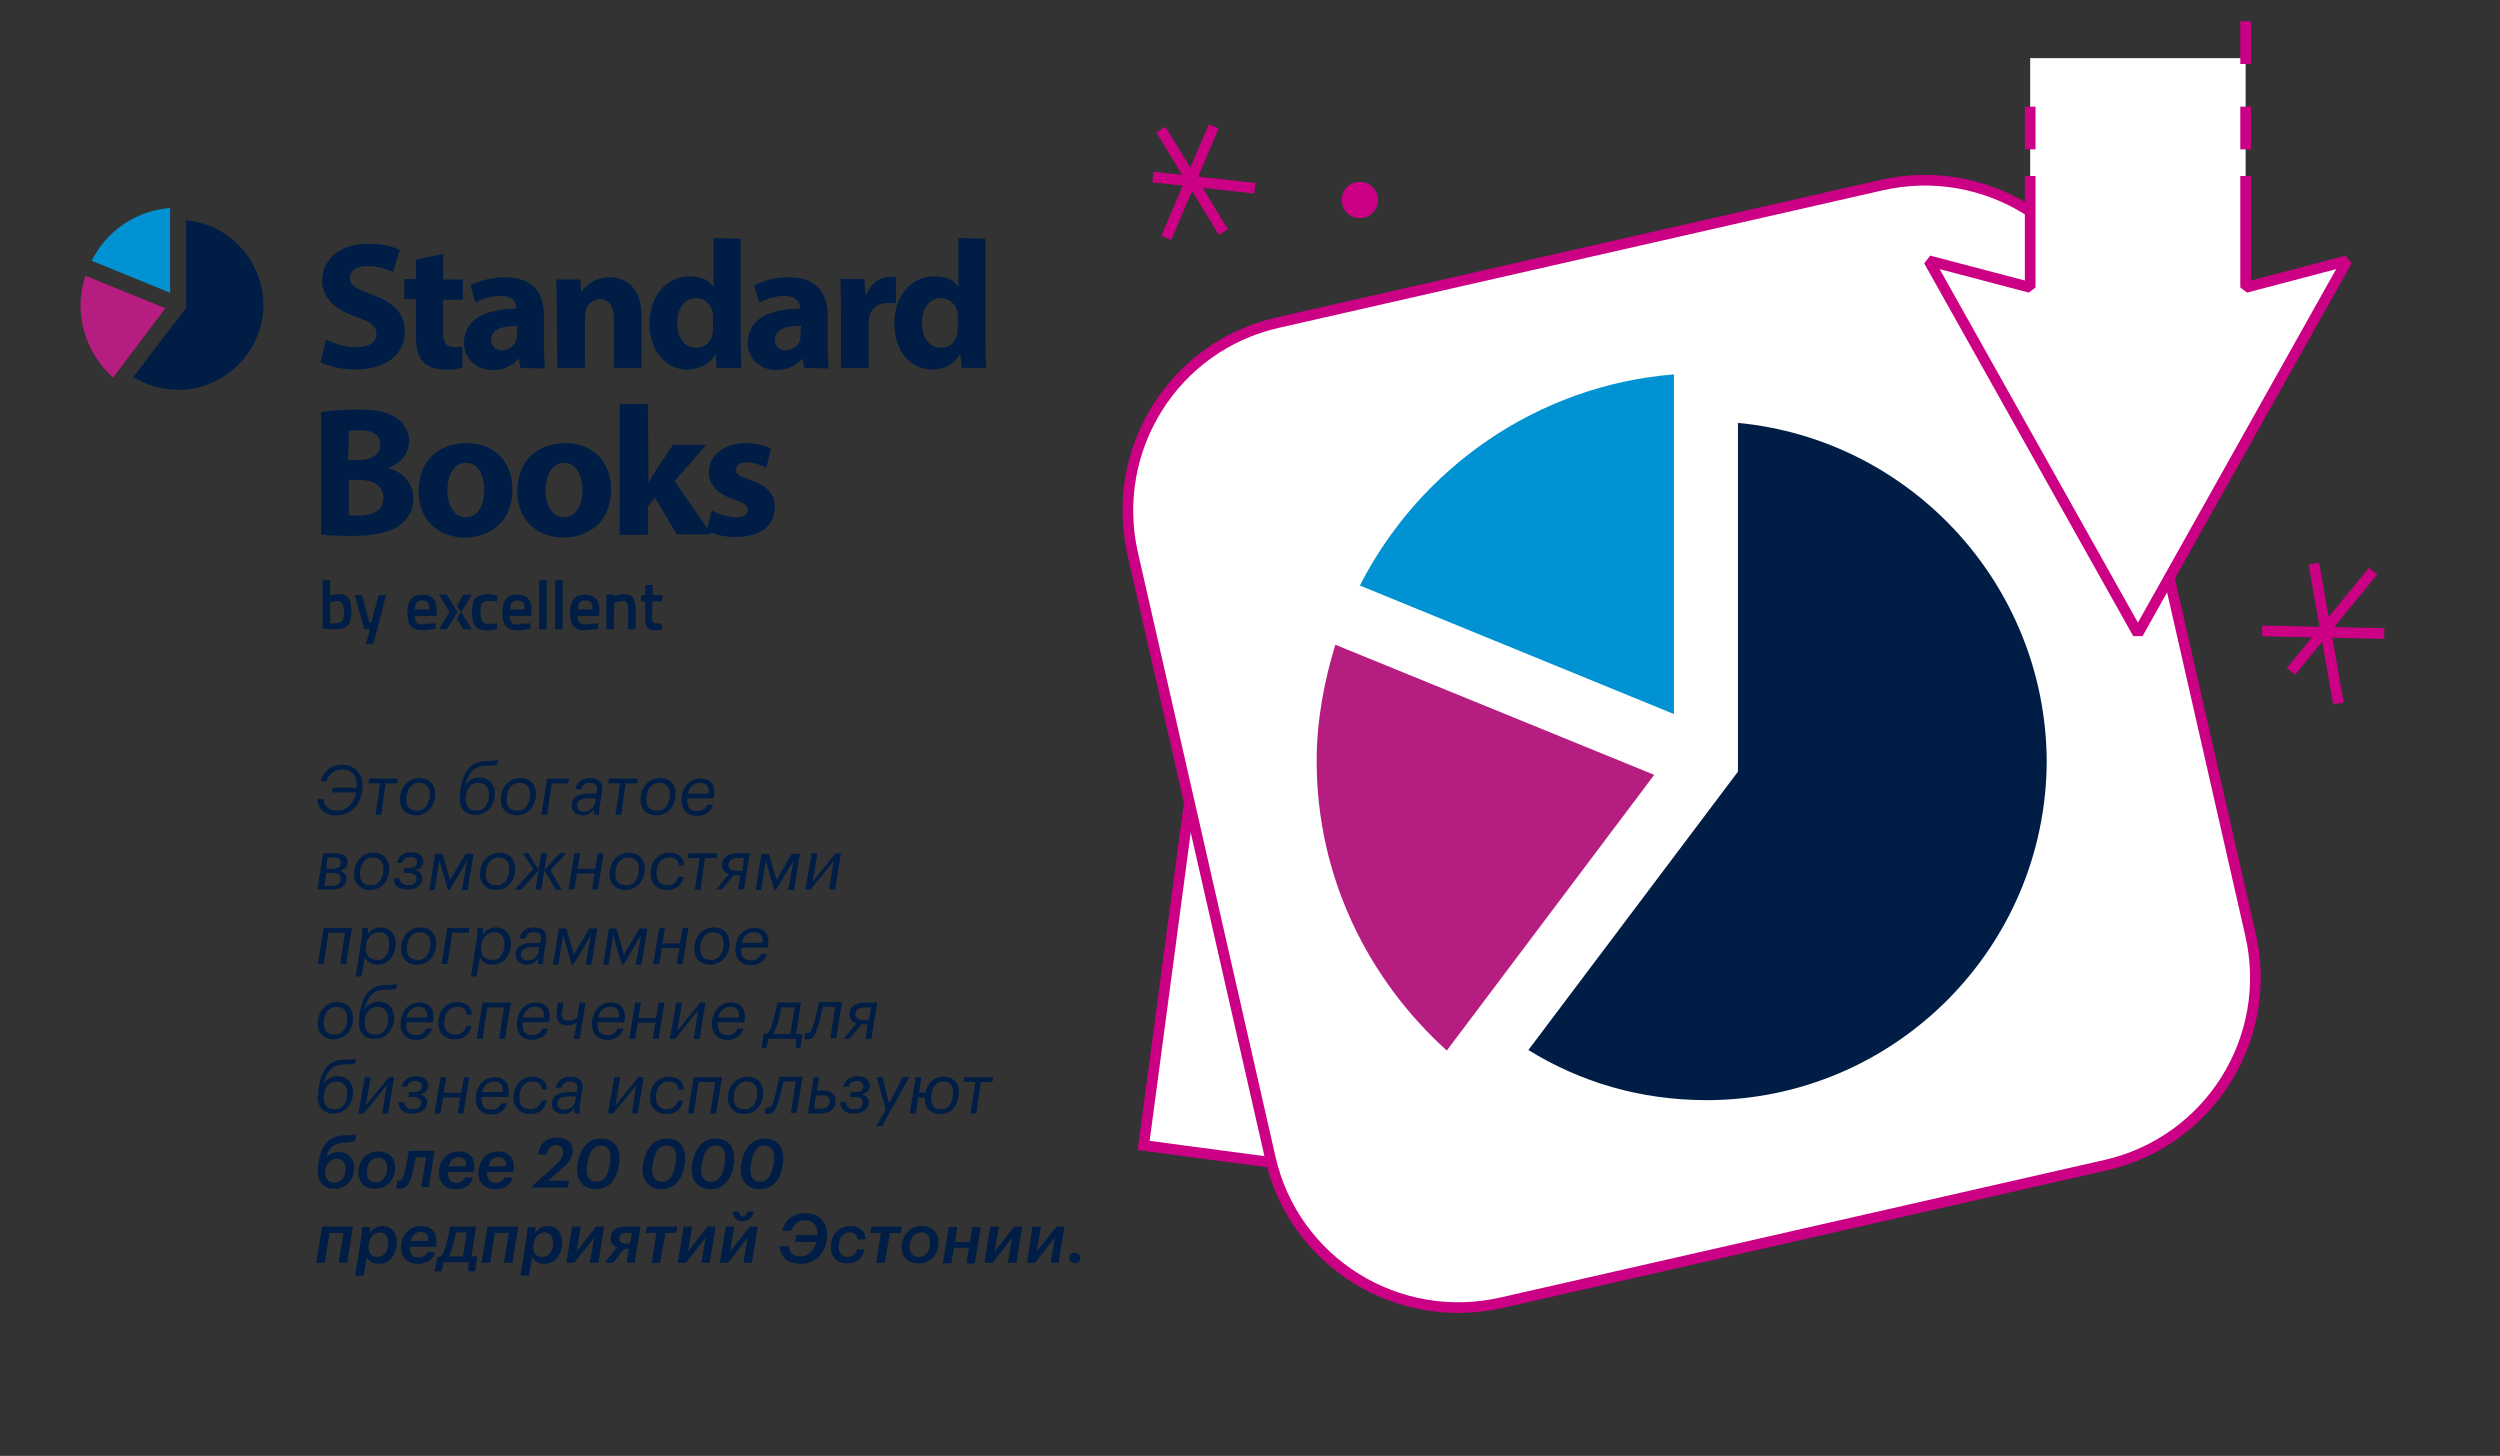 <?xml version="1.0" encoding="utf-8"?>
<!-- Generator: Adobe Illustrator 22.1.0, SVG Export Plug-In . SVG Version: 6.00 Build 0)  -->
<svg version="1.1" id="Layer_1" xmlns="http://www.w3.org/2000/svg" xmlns:xlink="http://www.w3.org/1999/xlink" x="0px" y="0px"
	 viewBox="0 0 468.8 273" style="enable-background:new 0 0 468.8 273;" xml:space="preserve">
<rect x="0" y="0" width="468.8" height="273" fill="#333333" stroke="none"/>
<style type="text/css">
	.st0{fill:#001E45;}
	.st1{fill:#B51D80;}
	.st2{fill:#0092D3;}
	.st3{fill:#FFFFFF;stroke:#CC0085;stroke-width:2;}
	.st4{fill:none;stroke:#CC0085;stroke-width:2;}
	.st5{fill:#FFFFFF;}
	.st6{fill:none;stroke:#CC0085;stroke-width:2;stroke-linejoin:bevel;stroke-miterlimit:10;}
	.st7{fill:none;stroke:#CC0085;stroke-width:2;stroke-linejoin:bevel;stroke-miterlimit:10;stroke-dasharray:8;}
	.st8{fill:#CC0085;}
</style>
<g>
	<g>
		<path class="st0" d="M61.1,63.7c1.4,0.7,3.6,1.4,5.8,1.4c2.4,0,3.7-1,3.7-2.5c0-1.4-1.1-2.3-3.9-3.2c-3.8-1.3-6.3-3.5-6.3-6.8
			c0-3.9,3.3-6.9,8.7-6.9c2.6,0,4.5,0.5,5.9,1.2L73.7,51c-0.9-0.4-2.6-1.1-4.8-1.1s-3.3,1-3.3,2.2c0,1.5,1.3,2.1,4.3,3.2
			c4.1,1.5,6,3.6,6,6.9c0,3.9-3,7.1-9.3,7.1c-2.6,0-5.2-0.7-6.5-1.4L61.1,63.7z"/>
		<path class="st0" d="M83.1,47.6v4.8h3.7v3.8h-3.7v6c0,2,0.5,2.9,2.1,2.9c0.6,0,1.2-0.1,1.5-0.1v3.9c-0.7,0.3-1.9,0.4-3.4,0.4
			c-1.7,0-3.1-0.6-3.9-1.4c-1-1-1.4-2.6-1.4-5v-6.8h-2.2v-3.8H78v-3.6L83.1,47.6z"/>
		<path class="st0" d="M97.6,69l-0.3-1.7h-0.1c-1.1,1.3-2.8,2.1-4.8,2.1c-3.4,0-5.4-2.5-5.4-5.1c0-4.3,3.9-6.4,9.8-6.4v-0.2
			c0-0.9-0.5-2.2-3-2.2c-1.7,0-3.5,0.6-4.6,1.3l-1-3.3c1.2-0.6,3.5-1.5,6.5-1.5c5.6,0,7.3,3.3,7.3,7.2V65c0,1.6,0.1,3.1,0.2,4.1
			L97.6,69L97.6,69z M97,61.1c-2.7,0-4.9,0.6-4.9,2.6c0,1.3,0.9,2,2,2c1.3,0,2.4-0.9,2.7-1.9c0.1-0.3,0.1-0.6,0.1-0.9L97,61.1
			L97,61.1z"/>
		<path class="st0" d="M104.4,57.7c0-2.1-0.1-3.9-0.1-5.3h4.5l0.2,2.3h0.1c0.7-1.1,2.4-2.7,5.2-2.7c3.4,0,6,2.3,6,7.2V69h-5.2v-9.3
			c0-2.2-0.8-3.6-2.6-3.6c-1.4,0-2.3,1-2.6,1.9c-0.1,0.3-0.2,0.8-0.2,1.3V69h-5.2L104.4,57.7L104.4,57.7z"/>
		<path class="st0" d="M138.9,44.8V64c0,1.9,0.1,3.9,0.1,5h-4.6l-0.2-2.5h-0.1c-1.1,1.9-3.1,2.8-5.2,2.8c-4,0-7.1-3.4-7.1-8.6
			c0-5.6,3.5-8.9,7.5-8.9c2,0,3.7,0.7,4.4,1.9h0.1v-9.1L138.9,44.8L138.9,44.8z M133.7,59.4c0-0.3,0-0.6-0.1-0.9
			c-0.3-1.4-1.4-2.6-3-2.6c-2.4,0-3.6,2.1-3.6,4.7c0,2.8,1.4,4.6,3.6,4.6c1.5,0,2.7-1,3-2.5c0.1-0.4,0.1-0.8,0.1-1.2V59.4z"/>
		<path class="st0" d="M150.8,69l-0.3-1.7h-0.1c-1.1,1.3-2.8,2.1-4.8,2.1c-3.4,0-5.4-2.5-5.4-5.1c0-4.3,3.9-6.4,9.8-6.4v-0.2
			c0-0.9-0.5-2.2-3-2.2c-1.7,0-3.5,0.6-4.6,1.3l-1-3.3c1.2-0.6,3.5-1.5,6.5-1.5c5.6,0,7.3,3.3,7.3,7.2V65c0,1.6,0.1,3.1,0.2,4.1
			L150.8,69L150.8,69z M150.2,61.1c-2.7,0-4.9,0.6-4.9,2.6c0,1.3,0.9,2,2,2c1.3,0,2.4-0.9,2.7-1.9c0.1-0.3,0.1-0.6,0.1-0.9
			L150.2,61.1L150.2,61.1z"/>
		<path class="st0" d="M157.7,57.8c0-2.5-0.1-4.1-0.1-5.5h4.5l0.2,3.1h0.1c0.9-2.4,2.9-3.5,4.5-3.5c0.5,0,0.7,0,1.1,0.1v4.9
			c-0.4-0.1-0.8-0.1-1.4-0.1c-1.9,0-3.2,1-3.6,2.6c-0.1,0.3-0.1,0.8-0.1,1.2V69h-5.2V57.8L157.7,57.8z"/>
		<path class="st0" d="M184.8,44.8V64c0,1.9,0.1,3.9,0.1,5h-4.6l-0.2-2.5H180c-1.1,1.9-3.1,2.8-5.2,2.8c-4,0-7.1-3.4-7.1-8.6
			c0-5.6,3.5-8.9,7.5-8.9c2.1,0,3.7,0.7,4.4,1.9h0.1v-9.1L184.8,44.8L184.8,44.8z M179.6,59.4c0-0.3,0-0.6-0.1-0.9
			c-0.3-1.4-1.4-2.6-3-2.6c-2.4,0-3.6,2.1-3.6,4.7c0,2.8,1.4,4.6,3.6,4.6c1.5,0,2.7-1,3-2.5c0.1-0.4,0.1-0.8,0.1-1.2V59.4
			L179.6,59.4z"/>
		<path class="st0" d="M65.4,90h1.8c2.6,0,4.7,0.9,4.7,3.3c0,2.5-2.1,3.4-4.5,3.4c-0.9,0-1.5,0-2-0.1V90z M65.4,80.8
			c0.4-0.1,1.1-0.1,2.2-0.1c2.4,0,3.7,0.9,3.7,2.7c0,1.7-1.5,2.9-4.3,2.9h-1.7L65.4,80.8L65.4,80.8z M60.2,100.2
			c1.2,0.2,3.1,0.3,5.7,0.3c4.6,0,7.5-0.8,9.2-2.1c1.5-1.2,2.4-2.8,2.4-4.9c0-3-2-5-4.6-5.7v-0.1c2.6-1,3.8-2.9,3.8-5
			s-1.2-3.7-2.8-4.6c-1.7-1-3.7-1.3-6.9-1.3c-2.6,0-5.4,0.2-6.8,0.5V100.2L60.2,100.2z"/>
		<path class="st0" d="M87.4,86.8c2.4,0,3.4,2.6,3.4,5.1c0,3-1.3,5.1-3.4,5.1c-2.2,0-3.5-2.2-3.5-5.1C83.9,89.4,84.9,86.8,87.4,86.8
			 M87.5,83.1c-5.4,0-9,3.5-9,9s3.8,8.7,8.7,8.7c4.5,0,8.9-2.8,8.9-9C96.1,86.6,92.7,83.1,87.5,83.1"/>
		<path class="st0" d="M105.8,86.8c2.4,0,3.4,2.6,3.4,5.1c0,3-1.3,5.1-3.4,5.1c-2.2,0-3.5-2.2-3.5-5.1
			C102.4,89.4,103.3,86.8,105.8,86.8 M106,83.1c-5.4,0-9,3.5-9,9s3.8,8.7,8.7,8.7c4.5,0,8.9-2.8,8.9-9
			C114.6,86.6,111.2,83.1,106,83.1"/>
		<path class="st0" d="M121.5,75.8h-5.3v24.5h5.3V95l1.3-1.7l4.1,6.9h6.5l-6.9-10l6-6.8h-6.3l-3.4,5.1c-0.4,0.7-0.8,1.3-1.2,2l0,0
			L121.5,75.8L121.5,75.8z"/>
		<path class="st0" d="M132.5,99.5c1.3,0.7,3.3,1.2,5.5,1.2c4.8,0,7.3-2.3,7.3-5.5c0-2.5-1.4-4.1-4.6-5.2c-2.1-0.7-2.7-1.1-2.7-1.9
			c0-0.9,0.7-1.4,2-1.4c1.5,0,2.9,0.6,3.7,1l0.9-3.6c-1-0.5-2.8-1-4.8-1c-4.2,0-6.9,2.4-6.9,5.5c0,2,1.3,3.9,4.8,5.1
			c2,0.7,2.5,1.1,2.5,1.9c0,0.9-0.7,1.4-2.2,1.4c-1.6,0-3.6-0.7-4.5-1.3L132.5,99.5z"/>
		<path class="st1" d="M16,51.7c-0.5,1.7-0.9,3.6-0.9,5.5c0,5.4,2.4,10.3,6.1,13.6l9.8-13L16,51.7z"/>
		<path class="st0" d="M34.9,41.3v16.4l-9.9,13c2.4,1.5,5.3,2.4,8.4,2.4c8.8,0,16-7.2,16-16C49.3,48.9,43,42,34.9,41.3"/>
		<path class="st2" d="M31.9,39c-6.5,0.5-12,4.4-14.7,9.9l14.7,6C31.9,54.9,31.9,39,31.9,39z"/>
	</g>
	<g>
		<path class="st0" d="M63.4,111.4c0.9,0,1.5,0.2,1.9,0.7s0.6,1.4,0.6,2.6s-0.2,2.1-0.7,2.6s-1.3,0.7-2.4,0.7c-0.4,0-1,0-1.9-0.1
			h-0.4v-9.1h1.4v2.9C62.4,111.5,62.9,111.4,63.4,111.4z M62.8,116.9c0.7,0,1.1-0.2,1.4-0.5c0.2-0.3,0.3-0.9,0.3-1.6
			s-0.1-1.3-0.3-1.6c-0.2-0.3-0.5-0.5-0.9-0.5s-0.8,0.1-1.2,0.2l-0.2,0.1v3.9C62.3,116.9,62.6,116.9,62.8,116.9z"/>
		<path class="st0" d="M66.5,111.6h1.4l1.4,5.2h0.3l1.4-5.2h1.4l-2.4,9.2h-1.4l0.8-2.8h-1.1L66.5,111.6z"/>
	</g>
	<g>
		<g>
			<g>
				<g>
					<g>
						<path class="st0" d="M81.3,116.9h0.4v1c-1,0.2-1.9,0.3-2.6,0.3c-1,0-1.6-0.3-2.1-0.8c-0.4-0.5-0.6-1.4-0.6-2.5
							c0-2.3,0.9-3.4,2.8-3.4c1.8,0,2.7,1,2.7,3l-0.1,1h-4c0,0.5,0.1,0.9,0.3,1.2c0.2,0.3,0.6,0.4,1.3,0.4
							C80,116.9,80.7,116.9,81.3,116.9z M80.5,114.3c0-0.6-0.1-1.1-0.3-1.3c-0.2-0.3-0.5-0.4-1-0.4s-0.8,0.1-1.1,0.4
							c-0.2,0.3-0.3,0.7-0.3,1.3H80.5L80.5,114.3z"/>
						<path class="st0" d="M91.4,111.4c0.5,0,1,0.1,1.6,0.2l0.3,0.1l-0.1,1.1c-0.7-0.1-1.2-0.1-1.5-0.1c-0.7,0-1.1,0.1-1.3,0.4
							c-0.2,0.3-0.3,0.8-0.3,1.7c0,0.8,0.1,1.4,0.3,1.7c0.2,0.3,0.7,0.5,1.3,0.5l1.5-0.1v1.1c-0.9,0.2-1.5,0.2-2,0.2
							c-1,0-1.7-0.3-2.1-0.8s-0.6-1.4-0.6-2.6s0.2-2.1,0.6-2.6C89.8,111.7,90.5,111.4,91.4,111.4z"/>
						<path class="st0" d="M99.1,116.9h0.4v1c-1,0.2-1.9,0.3-2.6,0.3c-1,0-1.6-0.3-2.1-0.8c-0.4-0.5-0.6-1.4-0.6-2.5
							c0-2.3,0.9-3.4,2.8-3.4c1.8,0,2.7,1,2.7,3l-0.1,1h-4c0,0.5,0.1,0.9,0.3,1.2c0.2,0.3,0.6,0.4,1.3,0.4
							C97.9,116.9,98.5,116.9,99.1,116.9z M98.4,114.3c0-0.6-0.1-1.1-0.3-1.3c-0.2-0.3-0.5-0.4-1-0.4s-0.8,0.1-1.1,0.4
							c-0.2,0.3-0.3,0.7-0.3,1.3H98.4L98.4,114.3z"/>
						<path class="st0" d="M101.1,118v-9.2h1.4v9.2H101.1z"/>
						<path class="st0" d="M104.1,118v-9.2h1.4v9.2H104.1z"/>
						<path class="st0" d="M111.8,116.9h0.4v1c-1,0.2-1.9,0.3-2.6,0.3c-1,0-1.6-0.3-2.1-0.8c-0.4-0.5-0.6-1.4-0.6-2.5
							c0-2.3,0.9-3.4,2.8-3.4c1.8,0,2.7,1,2.7,3l-0.1,1h-4c0,0.5,0.1,0.9,0.3,1.2c0.2,0.3,0.6,0.4,1.3,0.4
							C110.6,116.9,111.2,116.9,111.8,116.9z M111.1,114.3c0-0.6-0.1-1.1-0.3-1.3c-0.2-0.3-0.5-0.4-1-0.4s-0.8,0.1-1.1,0.4
							c-0.2,0.3-0.3,0.7-0.3,1.3H111.1L111.1,114.3z"/>
						<path class="st0" d="M115.1,118h-1.4v-6.5h1.4v0.4c0.6-0.4,1.2-0.5,1.8-0.5c0.9,0,1.5,0.2,1.8,0.7s0.5,1.3,0.5,2.4v3.5h-1.4
							v-3.4c0-0.7-0.1-1.2-0.2-1.5c-0.2-0.3-0.5-0.4-0.9-0.4s-0.9,0.1-1.3,0.3l-0.2,0.1L115.1,118L115.1,118z"/>
						<path class="st0" d="M124.1,112.8h-1.8v2.8c0,0.5,0,0.9,0.1,1c0.1,0.2,0.3,0.3,0.6,0.3h1.1l0.1,1.1c-0.6,0.1-1,0.2-1.3,0.2
							c-0.7,0-1.2-0.2-1.5-0.5s-0.4-1-0.4-1.9v-3h-0.8v-1.2h0.8v-1.9h1.4v1.9h1.8L124.1,112.8L124.1,112.8z"/>
					</g>
				</g>
			</g>
		</g>
		<polyline class="st0" points="83.8,111.5 85.8,114.8 83.8,118 82.3,118 84.3,114.8 82.3,111.5 83.8,111.5 		"/>
		<g>
			<polygon class="st0" points="88.5,111.5 86.9,111.5 85.7,113.6 86.3,114.5 86.4,114.8 86.5,114.8 			"/>
			<polygon class="st0" points="86.4,114.8 86.3,115 85.7,116 86.9,118 88.5,118 86.5,114.8 			"/>
		</g>
	</g>
</g>
<g id="devices">
	<g>
		
			<rect x="221.6" y="109.4" transform="matrix(0.132 -0.991 0.991 0.132 76.792 419.96)" class="st3" width="113.4" height="113.4"/>
		<line class="st4" x1="235.1" y1="139.3" x2="318.7" y2="150.5"/>
		<line class="st4" x1="231.2" y1="165.1" x2="314.8" y2="176.3"/>
		<line class="st4" x1="233.1" y1="151.8" x2="316.7" y2="163"/>
		<line class="st4" x1="236.8" y1="126.1" x2="257.8" y2="128.9"/>
	</g>
	<path class="st3" d="M394.8,218.5l-113.3,25.8c-19.5,4.4-38.9-7.7-43.3-27.2l-25.8-113.3c-4.4-19.5,7.7-38.9,27.2-43.3l113.3-25.8
		c19.5-4.4,38.9,7.7,43.3,27.2L422,175.2C426.5,194.7,414.3,214.1,394.8,218.5z"/>
	<g>
		<polyline class="st5" points="380.7,10.9 380.7,53.9 361.7,48.9 400.9,118.8 440.1,48.9 421.1,53.9 421.1,10.9 		"/>
		<polyline class="st6" points="380.7,33 380.7,53.9 361.7,48.9 400.9,118.8 440.1,48.9 421.1,53.9 421.1,33 		"/>
		<line class="st7" x1="421.1" y1="28" x2="421.1" y2="0"/>
		<line class="st7" x1="380.7" y1="28" x2="380.7" y2="13"/>
	</g>
	<circle class="st8" cx="255" cy="37.5" r="3.4"/>
	<g>
		<line class="st4" x1="433.9" y1="105.7" x2="438.5" y2="131.9"/>
		<line class="st4" x1="447.1" y1="118.8" x2="424.2" y2="118.3"/>
		<line class="st4" x1="429.6" y1="125.9" x2="445" y2="107.1"/>
	</g>
	<g>
		<line class="st4" x1="216.2" y1="33.2" x2="235.3" y2="35.3"/>
		<line class="st4" x1="227.6" y1="23.7" x2="218.7" y2="44.6"/>
		<line class="st4" x1="229.4" y1="43.5" x2="217.7" y2="24.3"/>
	</g>
	<path class="st1" d="M250.4,120.9c-2.1,6.9-3.5,14.2-3.5,21.8c0,21.7,9.6,40.9,24.4,54.3l38.9-51.7L250.4,120.9z"/>
	<path class="st0" d="M325.9,79.3v65.4l-39.3,52.2c9.7,6,21,9.4,33.4,9.4c35.2,0,63.8-28.6,63.8-63.8
		C383.5,109.6,358.3,82.4,325.9,79.3"/>
	<path class="st2" d="M313.9,70.2c-25.8,2.1-47.7,17.7-58.9,39.6l58.9,24.1V70.2z"/>
</g>
<g>
	<path class="st0" d="M59.5,149.8h1.1c0.2,1.5,1.1,2.2,2.7,2.2c1.8,0,3.1-1.4,3.5-3.4h-4.5l0.1-0.9h4.5c0-0.1,0-0.3,0-0.4
		c0-1.9-1-3-2.7-3c-1.5,0-2.5,0.8-3,2.2h-1.1c0.6-2,2.1-3.1,4.1-3.1c2.2,0,3.8,1.6,3.8,3.9c0,3.2-2,5.6-4.8,5.6
		C61.2,153,59.6,151.9,59.5,149.8z"/>
	<path class="st0" d="M71.5,152.8h-1.1l0.9-5.9h-2.2l0.1-0.9h5.4l-0.1,0.9h-2.2L71.5,152.8z"/>
	<path class="st0" d="M75,149.9c0-2.3,1.6-4,3.6-4c1.9,0,3,1.2,3,3c0,2.3-1.5,4-3.6,4C76.2,152.9,75,151.7,75,149.9z M80.6,148.9
		c0-1.3-0.7-2.1-2-2.1c-1.5,0-2.4,1.3-2.4,3.1c0,1.3,0.6,2.1,2,2.1C79.6,152.1,80.6,150.7,80.6,148.9z"/>
	<path class="st0" d="M86.2,149.8c0-0.6,0.1-1,0.1-1.5c0.4-2.7,1.3-5.6,5-5.6c1.1,0,1.8-0.1,2.1-0.2l-0.2,0.9c-0.3,0.1-1,0.2-2,0.2
		c-2.4,0-3.3,1.4-3.9,3.5h0.1c0.5-0.8,1.4-1.3,2.5-1.3c1.8,0,2.9,1.3,2.9,3c0,2.3-1.5,4-3.6,4C87.2,152.9,86.2,151.6,86.2,149.8z
		 M91.7,149c0-1.3-0.7-2.2-2-2.2c-1.5,0-2.4,1.3-2.4,3c0,1.3,0.6,2.2,2,2.2C90.8,152.1,91.7,150.8,91.7,149z"/>
	<path class="st0" d="M93.9,149.9c0-2.3,1.6-4,3.6-4c1.9,0,3,1.2,3,3c0,2.3-1.5,4-3.6,4C95,152.9,93.9,151.7,93.9,149.9z
		 M99.4,148.9c0-1.3-0.7-2.1-2-2.1c-1.5,0-2.4,1.3-2.4,3.1c0,1.3,0.6,2.1,2,2.1C98.5,152.1,99.4,150.7,99.4,148.9z"/>
	<path class="st0" d="M102.6,152.8h-1.1l1.1-6.8h4.1l-0.1,0.9h-3.1L102.6,152.8z"/>
	<path class="st0" d="M107.2,151c0-1.7,1.5-2.2,3.3-2.2h1.3l0.1-0.5c0.2-1-0.2-1.5-1.3-1.5c-0.9,0-1.4,0.4-1.6,1.2h-1.1
		c0.3-1.6,1.6-2.1,2.7-2.1c1.5,0,2.6,0.7,2.3,2.5l-0.4,2.4c-0.1,0.9-0.2,1.5-0.1,2h-1c0-0.4-0.1-0.8,0-1.1c-0.5,0.8-1.2,1.2-2,1.2
		C108,152.9,107.2,152.2,107.2,151z M111.6,150.4l0.1-0.7h-1.2c-1.5,0-2.3,0.4-2.3,1.4c0,0.6,0.4,1.1,1.3,1.1
		C110.6,152.1,111.4,151.5,111.6,150.4z"/>
	<path class="st0" d="M116.5,152.8h-1.1l0.9-5.9h-2.2l0.1-0.9h5.4l-0.1,0.9h-2.2L116.5,152.8z"/>
	<path class="st0" d="M120.1,149.9c0-2.3,1.6-4,3.6-4c1.9,0,3,1.2,3,3c0,2.3-1.5,4-3.6,4C121.2,152.9,120.1,151.7,120.1,149.9z
		 M125.6,148.9c0-1.3-0.7-2.1-2-2.1c-1.5,0-2.4,1.3-2.4,3.1c0,1.3,0.6,2.1,2,2.1C124.7,152.1,125.6,150.7,125.6,148.9z"/>
	<path class="st0" d="M130.7,152.1c0.9,0,1.6-0.4,1.9-1.2h1.1c-0.4,1.4-1.6,2.1-3,2.1c-1.8,0-2.9-1.2-2.9-2.9c0-2.4,1.5-4.1,3.5-4.1
		c1.9,0,3,1.1,2.6,3.5l0,0.2h-5c0,0.1,0,0.1,0,0.2v0.2C128.8,151.3,129.4,152.1,130.7,152.1z M129,148.8h3.9c0.1-1.4-0.5-2-1.7-2
		C130.2,146.8,129.3,147.4,129,148.8z"/>
	<path class="st0" d="M62.8,160c1.5,0,2.4,0.6,2.4,1.6c0,0.9-0.6,1.5-1.6,1.7c0.8,0.1,1.4,0.6,1.4,1.4c0,1.4-1.1,2.1-2.7,2.1h-2.8
		l1.1-6.8H62.8z M60.8,166.1h1.5c1.1,0,1.6-0.5,1.6-1.3c0-0.7-0.4-1.1-1.5-1.1h-1.2L60.8,166.1z M61.2,162.9h1.1
		c1.1,0,1.6-0.4,1.6-1.2c0-0.6-0.4-0.9-1.4-0.9h-1.1L61.2,162.9z"/>
	<path class="st0" d="M66.4,163.9c0-2.3,1.6-4,3.6-4c1.9,0,3,1.2,3,3c0,2.3-1.5,4-3.6,4C67.6,166.9,66.4,165.7,66.4,163.9z
		 M71.9,162.9c0-1.3-0.7-2.1-2-2.1c-1.5,0-2.4,1.3-2.4,3.1c0,1.3,0.6,2.1,2,2.1C71,166.1,71.9,164.7,71.9,162.9z"/>
	<path class="st0" d="M73.8,164.7h1.1c0.1,0.8,0.6,1.3,1.7,1.3c1,0,1.5-0.6,1.5-1.2c0-0.7-0.5-1.1-1.4-1.1h-1l0.1-0.9h0.9
		c1,0,1.5-0.4,1.5-1.1c0-0.6-0.4-1-1.2-1c-0.9,0-1.4,0.4-1.6,1.1h-1c0.3-1.2,1.3-2,2.7-2c1.4,0,2.3,0.7,2.3,1.8
		c0,0.9-0.7,1.4-1.6,1.6c0.8,0.1,1.4,0.7,1.4,1.5c0,1.2-1.1,2.1-2.6,2.1C74.8,166.9,73.8,166.1,73.8,164.7z"/>
	<path class="st0" d="M87.6,161.4l-3.3,5.5H84l-1.6-5.5l-0.9,5.5h-1l1.1-6.8h1.4l1.4,4.9l2.9-4.9h1.5l-1.1,6.8h-1.1L87.6,161.4z"/>
	<path class="st0" d="M90,163.9c0-2.3,1.6-4,3.6-4c1.9,0,3,1.2,3,3c0,2.3-1.5,4-3.6,4C91.2,166.9,90,165.7,90,163.9z M95.5,162.9
		c0-1.3-0.7-2.1-2-2.1c-1.5,0-2.4,1.3-2.4,3.1c0,1.3,0.6,2.1,2,2.1C94.6,166.1,95.5,164.7,95.5,162.9z"/>
	<path class="st0" d="M97.8,166.8h-1.3l3.5-3.8l-2-3h1.1l1.9,3.1l0.5-3.1h1.1l-0.5,3.1l2.9-3.1h1.2l-3,3.2l2.1,3.6h-1.1l-2.1-3.6
		l-0.6,3.6h-1.1l0.6-3.6L97.8,166.8z"/>
	<path class="st0" d="M108.2,163.8l-0.5,3h-1.1l1.1-6.8h1.1l-0.5,2.9h3.3l0.5-2.9h1.1l-1.1,6.8H111l0.5-3H108.2z"/>
	<path class="st0" d="M114.3,163.9c0-2.3,1.6-4,3.6-4c1.9,0,3,1.2,3,3c0,2.3-1.5,4-3.6,4C115.4,166.9,114.3,165.7,114.3,163.9z
		 M119.8,162.9c0-1.3-0.7-2.1-2-2.1c-1.5,0-2.4,1.3-2.4,3.1c0,1.3,0.6,2.1,2,2.1C118.9,166.1,119.8,164.7,119.8,162.9z"/>
	<path class="st0" d="M122,163.8c0-2.5,1.7-3.9,3.5-3.9c1.5,0,2.7,0.7,2.8,2.4h-1c-0.1-1.2-0.8-1.5-1.8-1.5c-1.4,0-2.4,1.1-2.4,3
		c0,1.4,0.7,2.2,2.1,2.2c0.9,0,1.8-0.6,2-1.6h1c-0.3,1.6-1.5,2.5-3,2.5C123.1,166.9,122,165.7,122,163.8z"/>
	<path class="st0" d="M131.4,166.8h-1.1l0.9-5.9h-2.2l0.1-0.9h5.4l-0.1,0.9h-2.2L131.4,166.8z"/>
	<path class="st0" d="M134.3,166.8l2.4-2.9c-0.8-0.2-1.3-0.8-1.3-1.7c0-1.6,1.4-2.2,2.8-2.2h2.4l-1.1,6.8h-1.1l0.4-2.7h-1.2
		l-2.2,2.7H134.3z M139.5,160.9h-1.3c-0.9,0-1.6,0.4-1.6,1.3c0,0.7,0.5,1.1,1.5,1.1h1.1L139.5,160.9z"/>
	<path class="st0" d="M148.8,161.4l-3.3,5.5h-0.3l-1.6-5.5l-0.9,5.5h-1l1.1-6.8h1.4l1.4,4.9l2.9-4.9h1.5l-1.1,6.8h-1.1L148.8,161.4z
		"/>
	<path class="st0" d="M152.2,160h1.1l-0.9,5.3l4.3-5.3h1l-1.1,6.8h-1.1l0.8-5.3l-4.3,5.3h-1L152.2,160z"/>
	<path class="st0" d="M61.6,174.9l-0.9,5.9h-1.1l1.1-6.8h5.3l-1.1,6.8h-1.1l0.9-5.9H61.6z"/>
	<path class="st0" d="M74.2,176.9c0,2.2-1.3,4-3.4,4c-1.4,0-2.1-0.7-2.4-1.4l-0.6,3.6h-1.1l1.1-7.1c0.1-0.9,0.2-1.5,0.2-2h1
		c0,0.4,0,0.9-0.1,1.3c0.5-0.9,1.5-1.4,2.5-1.4C73,173.9,74.2,175.1,74.2,176.9z M73,177c0-1.4-0.7-2.2-1.8-2.2
		c-1.5,0-2.6,1.2-2.6,3.1c0,1.3,0.8,2.1,2.1,2.1C72.2,180.1,73,178.7,73,177z"/>
	<path class="st0" d="M75.2,177.9c0-2.3,1.6-4,3.6-4c1.9,0,3,1.2,3,3c0,2.3-1.5,4-3.6,4C76.3,180.9,75.2,179.7,75.2,177.9z
		 M80.7,176.9c0-1.3-0.7-2.1-2-2.1c-1.5,0-2.4,1.3-2.4,3.1c0,1.3,0.6,2.1,2,2.1C79.8,180.1,80.7,178.7,80.7,176.9z"/>
	<path class="st0" d="M83.9,180.8h-1.1l1.1-6.8h4.1l-0.1,0.9h-3.1L83.9,180.8z"/>
	<path class="st0" d="M95.8,176.9c0,2.2-1.3,4-3.4,4c-1.4,0-2.1-0.7-2.4-1.4l-0.6,3.6h-1.1l1.1-7.1c0.1-0.9,0.2-1.5,0.2-2h1
		c0,0.4,0,0.9-0.1,1.3c0.5-0.9,1.5-1.4,2.5-1.4C94.6,173.9,95.8,175.1,95.8,176.9z M94.6,177c0-1.4-0.7-2.2-1.8-2.2
		c-1.5,0-2.6,1.2-2.6,3.1c0,1.3,0.8,2.1,2.1,2.1C93.8,180.1,94.6,178.7,94.6,177z"/>
	<path class="st0" d="M96.7,179c0-1.7,1.5-2.2,3.3-2.2h1.3l0.1-0.5c0.2-1-0.2-1.5-1.3-1.5c-0.9,0-1.4,0.4-1.6,1.2h-1.1
		c0.3-1.6,1.6-2.1,2.7-2.1c1.5,0,2.6,0.7,2.3,2.5l-0.4,2.4c-0.1,0.9-0.2,1.5-0.1,2h-1c0-0.4-0.1-0.8,0-1.1c-0.5,0.8-1.2,1.2-2,1.2
		C97.5,180.9,96.7,180.2,96.7,179z M101,178.3l0.1-0.7H100c-1.5,0-2.3,0.4-2.3,1.4c0,0.6,0.4,1.1,1.3,1.1
		C100,180.1,100.8,179.5,101,178.3z"/>
	<path class="st0" d="M110.8,175.4l-3.3,5.5h-0.3l-1.6-5.5l-0.9,5.5h-1l1.1-6.8h1.4l1.4,4.9l2.9-4.9h1.5l-1.1,6.8h-1.1L110.8,175.4z
		"/>
	<path class="st0" d="M120.2,175.4l-3.3,5.5h-0.3l-1.6-5.5l-0.9,5.5h-1l1.1-6.8h1.4l1.4,4.9l2.9-4.9h1.5l-1.1,6.8h-1.1L120.2,175.4z
		"/>
	<path class="st0" d="M124.1,177.8l-0.5,3h-1.1l1.1-6.8h1.1l-0.5,2.9h3.3l0.5-2.9h1.1l-1.1,6.8h-1.1l0.5-3H124.1z"/>
	<path class="st0" d="M130.2,177.9c0-2.3,1.6-4,3.6-4c1.9,0,3,1.2,3,3c0,2.3-1.5,4-3.6,4C131.3,180.9,130.2,179.7,130.2,177.9z
		 M135.7,176.9c0-1.3-0.7-2.1-2-2.1c-1.5,0-2.4,1.3-2.4,3.1c0,1.3,0.6,2.1,2,2.1C134.8,180.1,135.7,178.7,135.7,176.9z"/>
	<path class="st0" d="M140.8,180.1c0.9,0,1.6-0.4,1.9-1.2h1.1c-0.4,1.4-1.6,2.1-3,2.1c-1.8,0-2.9-1.2-2.9-2.9c0-2.4,1.5-4.1,3.5-4.1
		c1.9,0,3,1.1,2.6,3.5l0,0.2h-5c0,0.1,0,0.1,0,0.2v0.2C138.9,179.3,139.5,180.1,140.8,180.1z M139.1,176.8h3.9c0.1-1.4-0.5-2-1.7-2
		C140.4,174.8,139.4,175.4,139.1,176.8z"/>
	<path class="st0" d="M59.6,191.9c0-2.3,1.6-4,3.6-4c1.9,0,3,1.2,3,3c0,2.3-1.5,4-3.6,4C60.7,194.9,59.6,193.7,59.6,191.9z
		 M65.1,190.9c0-1.3-0.7-2.1-2-2.1c-1.5,0-2.4,1.3-2.4,3.1c0,1.3,0.6,2.1,2,2.1C64.2,194.1,65.1,192.7,65.1,190.9z"/>
	<path class="st0" d="M67.3,191.8c0-0.6,0.1-1,0.1-1.5c0.4-2.7,1.3-5.6,5-5.6c1.1,0,1.8-0.1,2.1-0.2l-0.2,0.9c-0.3,0.1-1,0.2-2,0.2
		c-2.4,0-3.3,1.4-3.9,3.5h0.1c0.5-0.8,1.4-1.3,2.5-1.3c1.8,0,2.9,1.3,2.9,3c0,2.3-1.5,4-3.6,4C68.3,194.9,67.3,193.6,67.3,191.8z
		 M72.8,191c0-1.3-0.7-2.2-2-2.2c-1.5,0-2.4,1.3-2.4,3c0,1.3,0.6,2.2,2,2.2C71.8,194.1,72.8,192.8,72.8,191z"/>
	<path class="st0" d="M78,194.1c0.9,0,1.6-0.4,1.9-1.2h1.1c-0.4,1.4-1.6,2.1-3,2.1c-1.8,0-2.9-1.2-2.9-2.9c0-2.4,1.5-4.1,3.5-4.1
		c1.9,0,3,1.1,2.6,3.5l0,0.2h-5c0,0.1,0,0.1,0,0.2v0.2C76.1,193.3,76.7,194.1,78,194.1z M76.2,190.8h3.9c0.1-1.4-0.5-2-1.7-2
		C77.5,188.8,76.6,189.4,76.2,190.8z"/>
	<path class="st0" d="M82.2,191.8c0-2.5,1.7-3.9,3.5-3.9c1.5,0,2.7,0.7,2.8,2.4h-1c-0.1-1.2-0.8-1.5-1.8-1.5c-1.4,0-2.4,1.1-2.4,3
		c0,1.4,0.7,2.2,2.1,2.2c0.9,0,1.8-0.6,2-1.6h1c-0.3,1.6-1.5,2.5-3,2.5C83.3,194.9,82.2,193.7,82.2,191.8z"/>
	<path class="st0" d="M91.4,188.9l-0.9,5.9h-1.1l1.1-6.8h5.3l-1.1,6.8h-1.1l0.9-5.9H91.4z"/>
	<path class="st0" d="M99.8,194.1c0.9,0,1.6-0.4,1.9-1.2h1.1c-0.4,1.4-1.6,2.1-3,2.1c-1.8,0-2.9-1.2-2.9-2.9c0-2.4,1.5-4.1,3.5-4.1
		c1.9,0,3,1.1,2.6,3.5l0,0.2h-5c0,0.1,0,0.1,0,0.2v0.2C97.9,193.3,98.5,194.1,99.8,194.1z M98.1,190.8h3.9c0.1-1.4-0.5-2-1.7-2
		C99.4,188.8,98.4,189.4,98.1,190.8z"/>
	<path class="st0" d="M108.2,191.7c-0.4,0.3-1,0.6-1.8,0.6c-1.4,0-2.2-0.8-2-2.7l0.2-1.6h1.1l-0.3,1.7c-0.2,1.1,0.1,1.7,1.1,1.7
		c1.1,0,1.6-0.4,1.7-0.5l0.5-2.9h1.1l-1.1,6.8h-1.1L108.2,191.7z"/>
	<path class="st0" d="M113.9,194.1c0.9,0,1.6-0.4,1.9-1.2h1.1c-0.4,1.4-1.6,2.1-3,2.1c-1.8,0-2.9-1.2-2.9-2.9c0-2.4,1.5-4.1,3.5-4.1
		c1.9,0,3,1.1,2.6,3.5l0,0.2h-5c0,0.1,0,0.1,0,0.2v0.2C112,193.3,112.6,194.1,113.9,194.1z M112.2,190.8h3.9c0.1-1.4-0.5-2-1.7-2
		C113.4,188.8,112.5,189.4,112.2,190.8z"/>
	<path class="st0" d="M119.6,191.8l-0.5,3h-1.1l1.1-6.8h1.1l-0.5,2.9h3.3l0.5-2.9h1.1l-1.1,6.8h-1.1l0.5-3H119.6z"/>
	<path class="st0" d="M126.8,188h1.1l-0.9,5.3l4.3-5.3h1l-1.1,6.8h-1.1l0.8-5.3l-4.3,5.3h-1L126.8,188z"/>
	<path class="st0" d="M136.4,194.1c0.9,0,1.6-0.4,1.9-1.2h1.1c-0.4,1.4-1.6,2.1-3,2.1c-1.8,0-2.9-1.2-2.9-2.9c0-2.4,1.5-4.1,3.5-4.1
		c1.9,0,3,1.1,2.6,3.5l0,0.2h-5c0,0.1,0,0.1,0,0.2v0.2C134.6,193.3,135.1,194.1,136.4,194.1z M134.7,190.8h3.9c0.1-1.4-0.5-2-1.7-2
		C136,188.8,135,189.4,134.7,190.8z"/>
	<path class="st0" d="M143.2,193.9h0.4c0.6-0.2,0.9-0.9,1.3-2.2c0.2-0.7,0.4-1.6,0.6-2.4c0.1-0.4,0.2-0.9,0.3-1.3h4.4l-0.9,5.9h1.2
		l-0.4,2.6h-0.9l0.1-1.7h-5.2l-0.4,1.7h-0.9L143.2,193.9z M146.5,188.9l-0.2,1.1c-0.1,0.6-0.3,1.4-0.5,2c-0.3,0.9-0.6,1.5-0.9,1.9
		h3.3l0.8-5H146.5z"/>
	<path class="st0" d="M151.3,194.9c-0.2,0-0.3,0-0.4-0.1l-0.1-0.1l0.2-1l0.1,0c0.1,0,0.2,0,0.3,0c0.6,0,0.8-0.4,1.3-2
		c0.2-0.9,0.6-2.5,0.9-3.8h4.3l-1.1,6.8h-1.1l0.9-5.9h-2.3c-0.3,1.2-0.5,2.4-0.8,3.3C152.9,194.4,152.3,194.9,151.3,194.9z"/>
	<path class="st0" d="M158.2,194.8l2.4-2.9c-0.8-0.2-1.3-0.8-1.3-1.7c0-1.6,1.4-2.2,2.8-2.2h2.4l-1.1,6.8h-1.1l0.4-2.7h-1.2
		l-2.2,2.7H158.2z M163.3,188.9H162c-0.9,0-1.6,0.4-1.6,1.3c0,0.7,0.5,1.1,1.5,1.1h1.1L163.3,188.9z"/>
	<path class="st0" d="M59.6,205.8c0-0.6,0.1-1,0.1-1.5c0.4-2.7,1.3-5.6,5-5.6c1.1,0,1.8-0.1,2.1-0.2l-0.2,0.9c-0.3,0.1-1,0.2-2,0.2
		c-2.4,0-3.3,1.4-3.9,3.5h0.1c0.5-0.8,1.4-1.3,2.5-1.3c1.8,0,2.9,1.3,2.9,3c0,2.3-1.5,4-3.6,4C60.7,208.9,59.6,207.6,59.6,205.8z
		 M65.1,205c0-1.3-0.7-2.2-2-2.2c-1.5,0-2.4,1.3-2.4,3c0,1.3,0.6,2.2,2,2.2C64.2,208.1,65.1,206.8,65.1,205z"/>
	<path class="st0" d="M68.4,202h1.1l-0.9,5.3l4.3-5.3h1l-1.1,6.8h-1.1l0.8-5.3l-4.3,5.3h-1L68.4,202z"/>
	<path class="st0" d="M74.7,206.7h1.1c0.1,0.8,0.6,1.3,1.7,1.3c1,0,1.5-0.6,1.5-1.2c0-0.7-0.5-1.1-1.4-1.1h-1l0.1-0.9h0.9
		c1,0,1.5-0.4,1.5-1.1c0-0.6-0.4-1-1.2-1c-0.9,0-1.4,0.4-1.6,1.1h-1c0.3-1.2,1.3-2,2.7-2c1.4,0,2.3,0.7,2.3,1.8
		c0,0.9-0.7,1.4-1.6,1.6c0.8,0.1,1.4,0.7,1.4,1.5c0,1.2-1.1,2.1-2.6,2.1C75.7,208.9,74.8,208.1,74.7,206.7z"/>
	<path class="st0" d="M83.1,205.8l-0.5,3h-1.1l1.1-6.8h1.1l-0.5,2.9h3.3L87,202H88l-1.1,6.8h-1.1l0.5-3H83.1z"/>
	<path class="st0" d="M92.1,208.1c0.9,0,1.6-0.4,1.9-1.2h1.1c-0.4,1.4-1.6,2.1-3,2.1c-1.8,0-2.9-1.2-2.9-2.9c0-2.4,1.5-4.1,3.5-4.1
		c1.9,0,3,1.1,2.6,3.5l0,0.2h-5c0,0.1,0,0.1,0,0.2v0.2C90.3,207.3,90.8,208.1,92.1,208.1z M90.4,204.8h3.9c0.1-1.4-0.5-2-1.7-2
		C91.7,202.8,90.7,203.4,90.4,204.8z"/>
	<path class="st0" d="M96.3,205.8c0-2.5,1.7-3.9,3.5-3.9c1.5,0,2.7,0.7,2.8,2.4h-1c-0.1-1.2-0.8-1.5-1.8-1.5c-1.4,0-2.4,1.1-2.4,3
		c0,1.4,0.7,2.2,2.1,2.2c0.9,0,1.8-0.6,2-1.6h1c-0.3,1.6-1.5,2.5-3,2.5C97.5,208.9,96.3,207.7,96.3,205.8z"/>
	<path class="st0" d="M103.5,207c0-1.7,1.5-2.2,3.3-2.2h1.3l0.1-0.5c0.2-1-0.2-1.5-1.3-1.5c-0.9,0-1.4,0.4-1.6,1.2h-1.1
		c0.3-1.6,1.6-2.1,2.7-2.1c1.5,0,2.6,0.7,2.3,2.5l-0.4,2.4c-0.1,0.9-0.2,1.5-0.1,2h-1c0-0.4-0.1-0.8,0-1.1c-0.5,0.8-1.2,1.2-2,1.2
		C104.3,208.9,103.5,208.2,103.5,207z M107.9,206.3l0.1-0.7h-1.2c-1.5,0-2.3,0.4-2.3,1.4c0,0.6,0.4,1.1,1.3,1.1
		C106.9,208.1,107.7,207.5,107.9,206.3z"/>
	<path class="st0" d="M115.2,202h1.1l-0.9,5.3l4.3-5.3h1l-1.1,6.8h-1.1l0.8-5.3l-4.3,5.3h-1L115.2,202z"/>
	<path class="st0" d="M121.9,205.8c0-2.5,1.7-3.9,3.5-3.9c1.5,0,2.7,0.7,2.8,2.4h-1c-0.1-1.2-0.8-1.5-1.8-1.5c-1.4,0-2.4,1.1-2.4,3
		c0,1.4,0.7,2.2,2.1,2.2c0.9,0,1.8-0.6,2-1.6h1c-0.3,1.6-1.5,2.5-3,2.5C123,208.9,121.9,207.7,121.9,205.8z"/>
	<path class="st0" d="M131,202.9l-0.9,5.9H129l1.1-6.8h5.3l-1.1,6.8h-1.1l0.9-5.9H131z"/>
	<path class="st0" d="M136.5,205.9c0-2.3,1.6-4,3.6-4c1.9,0,3,1.2,3,3c0,2.3-1.5,4-3.6,4C137.7,208.9,136.5,207.7,136.5,205.9z
		 M142,204.9c0-1.3-0.7-2.1-2-2.1c-1.5,0-2.4,1.3-2.4,3.1c0,1.3,0.6,2.1,2,2.1C141.1,208.1,142,206.7,142,204.9z"/>
	<path class="st0" d="M143.9,208.9c-0.2,0-0.3,0-0.4-0.1l-0.1-0.1l0.2-1l0.1,0c0.1,0,0.2,0,0.3,0c0.6,0,0.8-0.4,1.3-2
		c0.2-0.9,0.6-2.5,0.9-3.8h4.3l-1.1,6.8h-1.1l0.9-5.9h-2.3c-0.3,1.2-0.5,2.4-0.8,3.3C145.5,208.4,144.9,208.9,143.9,208.9z"/>
	<path class="st0" d="M153.6,202l-0.4,2.5h1.1c1.5,0,2.4,0.7,2.4,1.9c0,1.8-1.4,2.4-3,2.4h-2.2l1.1-6.8H153.6z M152.7,207.9h1.2
		c1.1,0,1.7-0.5,1.7-1.4c0-0.7-0.5-1.1-1.4-1.1H153L152.7,207.9z"/>
	<path class="st0" d="M157.5,206.7h1.1c0.1,0.8,0.6,1.3,1.7,1.3c1,0,1.5-0.6,1.5-1.2c0-0.7-0.5-1.1-1.4-1.1h-1l0.1-0.9h0.9
		c1,0,1.5-0.4,1.5-1.1c0-0.6-0.4-1-1.2-1c-0.9,0-1.4,0.4-1.6,1.1h-1c0.3-1.2,1.3-2,2.7-2c1.4,0,2.3,0.7,2.3,1.8
		c0,0.9-0.7,1.4-1.6,1.6c0.8,0.1,1.4,0.7,1.4,1.5c0,1.2-1.1,2.1-2.6,2.1C158.6,208.9,157.6,208.1,157.5,206.7z"/>
	<path class="st0" d="M164.4,202h1.1l1.2,4.9l2.6-4.9h1.2l-5.1,9.2h-1.1l1.8-3.1L164.4,202z"/>
	<path class="st0" d="M173.4,205.9v-0.1h-1.2l-0.5,3h-1.1l1.1-6.8h1.1l-0.5,2.9h1.2c0.4-1.8,1.7-3,3.4-3c1.9,0,2.9,1.2,2.9,3
		c0,2.3-1.4,4-3.5,4C174.4,208.9,173.4,207.7,173.4,205.9z M178.7,204.9c0-1.3-0.5-2.1-1.8-2.1c-1.5,0-2.3,1.3-2.3,3.1
		c0,1.3,0.5,2.1,1.8,2.1C177.9,208.1,178.7,206.7,178.7,204.9z"/>
	<path class="st0" d="M183.1,208.8h-1.1l0.9-5.9h-2.2l0.1-0.9h5.4l-0.1,0.9h-2.2L183.1,208.8z"/>
	<path class="st0" d="M59.6,219.7c0-0.7,0-1.1,0.1-1.5c0.4-2.6,1.3-5.2,4.9-5.3c1.1,0,1.8-0.1,2.2-0.2l-0.2,1.3
		c-0.3,0.1-0.9,0.2-2,0.3c-2.3,0.1-3,1.1-3.5,3H61c0.5-0.7,1.3-1.3,2.5-1.3c1.7,0,2.9,1.2,2.9,3c0,2.3-1.5,3.9-3.7,3.9
		C60.8,223,59.6,221.7,59.6,219.7z M64.8,219.1c0-1.1-0.6-1.8-1.7-1.8c-1.3,0-2.1,1.2-2.1,2.6c0,1.1,0.5,1.9,1.7,1.9
		C64.1,221.7,64.8,220.6,64.8,219.1z"/>
	<path class="st0" d="M67.2,219.9c0-2.3,1.6-4,3.7-4c1.9,0,3.2,1.1,3.2,3c0,2.3-1.5,4-3.7,4C68.6,223,67.2,221.8,67.2,219.9z
		 M72.6,218.9c0-1.1-0.6-1.8-1.7-1.8c-1.3,0-2.1,1.2-2.1,2.8c0,1.1,0.5,1.8,1.7,1.8C71.8,221.7,72.6,220.5,72.6,218.9z"/>
	<path class="st0" d="M75,222.9c-0.2,0-0.4,0-0.5-0.1c-0.1,0-0.1,0-0.2-0.1l0.2-1.3l0.1,0c0.1,0,0.2,0,0.2,0c0.6,0,0.8-0.6,1.2-2.1
		c0.2-1,0.6-2.7,0.7-3.5h4.8l-1.1,6.8H79l0.9-5.6H78c-0.2,0.9-0.4,1.9-0.6,2.7C76.9,221.8,76.4,222.9,75,222.9z"/>
	<path class="st0" d="M85.6,221.8c0.8,0,1.4-0.4,1.6-1h1.5c-0.4,1.5-1.6,2.2-3.2,2.2c-1.9,0-3.2-1.1-3.2-3c0-2.4,1.6-4.1,3.7-4.1
		c2,0,3.2,1.2,2.9,3.6l-0.1,0.3H84v0.3C84,221.1,84.5,221.8,85.6,221.8z M84.1,218.7h3.3c0.1-1.1-0.4-1.7-1.4-1.7
		C85.2,217,84.5,217.5,84.1,218.7z"/>
	<path class="st0" d="M93,221.8c0.8,0,1.4-0.4,1.6-1h1.5c-0.4,1.5-1.6,2.2-3.2,2.2c-1.9,0-3.2-1.1-3.2-3c0-2.4,1.6-4.1,3.7-4.1
		c2,0,3.2,1.2,2.9,3.6l-0.1,0.3h-4.9v0.3C91.4,221.1,91.9,221.8,93,221.8z M91.6,218.7h3.3c0.1-1.1-0.4-1.7-1.4-1.7
		C92.6,217,91.9,217.5,91.6,218.7z"/>
	<path class="st0" d="M103.8,218.8c0.9-0.8,1.8-1.7,1.8-2.8c0-0.7-0.4-1.3-1.2-1.3c-0.9,0-1.6,0.4-1.9,1.8h-1.6
		c0.3-2.2,1.7-3.2,3.6-3.2c1.6,0,2.9,0.9,2.9,2.5c0,1.5-1.1,2.6-2.3,3.6l-2.3,2h3.9l-0.2,1.3h-6.8l0.1-0.3L103.8,218.8z"/>
	<path class="st0" d="M108.2,219.3c0-0.4,0-0.8,0.1-1.1l0.1-0.4c0.5-2.7,2.1-4.3,4.3-4.3c2.3,0,3.5,1.5,3.5,3.7c0,0.4,0,0.7-0.1,1.1
		l-0.1,0.4c-0.4,2.7-2,4.3-4.3,4.3C109.4,223,108.2,221.4,108.2,219.3z M114.3,218.5l0.1-0.4c0.1-0.3,0.1-0.7,0.1-1
		c0-1.2-0.4-2.3-1.8-2.3c-1.3,0-2.2,1.1-2.5,3.1l-0.1,0.4c-0.1,0.4-0.1,0.7-0.1,1.1c0,1.1,0.4,2.2,1.9,2.2
		C113.2,221.6,114,220.5,114.3,218.5z"/>
	<path class="st0" d="M120.5,219.3c0-0.4,0-0.8,0.1-1.1l0.1-0.4c0.5-2.7,2.1-4.3,4.3-4.3c2.3,0,3.5,1.5,3.5,3.7c0,0.4,0,0.7-0.1,1.1
		l-0.1,0.4c-0.4,2.7-2,4.3-4.3,4.3C121.7,223,120.5,221.4,120.5,219.3z M126.6,218.5l0.1-0.4c0.1-0.3,0.1-0.7,0.1-1
		c0-1.2-0.4-2.3-1.8-2.3c-1.3,0-2.2,1.1-2.5,3.1l-0.1,0.4c-0.1,0.4-0.1,0.7-0.1,1.1c0,1.1,0.4,2.2,1.9,2.2
		C125.5,221.6,126.3,220.5,126.6,218.5z"/>
	<path class="st0" d="M129.7,219.3c0-0.4,0-0.8,0.1-1.1l0.1-0.4c0.5-2.7,2.1-4.3,4.3-4.3c2.3,0,3.5,1.5,3.5,3.7c0,0.4,0,0.7-0.1,1.1
		l-0.1,0.4c-0.4,2.7-2,4.3-4.3,4.3C130.9,223,129.7,221.4,129.7,219.3z M135.8,218.5l0.1-0.4c0.1-0.3,0.1-0.7,0.1-1
		c0-1.2-0.4-2.3-1.8-2.3c-1.3,0-2.2,1.1-2.5,3.1l-0.1,0.4c-0.1,0.4-0.1,0.7-0.1,1.1c0,1.1,0.4,2.2,1.9,2.2
		C134.7,221.6,135.5,220.5,135.8,218.5z"/>
	<path class="st0" d="M138.9,219.3c0-0.4,0-0.8,0.1-1.1l0.1-0.4c0.5-2.7,2.1-4.3,4.3-4.3c2.3,0,3.5,1.5,3.5,3.7c0,0.4,0,0.7-0.1,1.1
		l-0.1,0.4c-0.4,2.7-2,4.3-4.3,4.3C140.1,223,138.9,221.4,138.9,219.3z M145,218.5l0.1-0.4c0.1-0.3,0.1-0.7,0.1-1
		c0-1.2-0.4-2.3-1.8-2.3c-1.3,0-2.2,1.1-2.5,3.1l-0.1,0.4c-0.1,0.4-0.1,0.7-0.1,1.1c0,1.1,0.4,2.2,1.9,2.2
		C143.8,221.6,144.6,220.5,145,218.5z"/>
	<path class="st0" d="M61.8,231.2l-0.9,5.6h-1.6l1.1-6.8h5.8l-1.1,6.8h-1.6l0.9-5.6H61.8z"/>
	<path class="st0" d="M74.4,232.9c0,2.4-1.3,4.1-3.3,4.1c-1.3,0-2-0.6-2.3-1.3l-0.6,3.5h-1.6l1.1-7c0.1-0.9,0.2-1.5,0.2-2.1h1.5
		c0,0.4,0,0.8-0.1,1.2c0.5-0.8,1.4-1.4,2.4-1.4C73.3,229.9,74.4,231,74.4,232.9z M72.8,233c0-1.2-0.6-1.9-1.5-1.9
		c-1.3,0-2.2,1.1-2.2,2.8c0,1.1,0.6,1.8,1.7,1.8C72.1,235.7,72.8,234.6,72.8,233z"/>
	<path class="st0" d="M78.5,235.8c0.8,0,1.4-0.4,1.6-1h1.5c-0.4,1.5-1.6,2.2-3.2,2.2c-1.9,0-3.2-1.1-3.2-3c0-2.4,1.6-4.1,3.7-4.1
		c2,0,3.2,1.2,2.9,3.6l-0.1,0.3h-4.9v0.3C76.9,235.1,77.3,235.8,78.5,235.8z M77,232.7h3.3c0.1-1.1-0.4-1.7-1.4-1.7
		C78.1,231,77.3,231.5,77,232.7z"/>
	<path class="st0" d="M82,235.7h0.4c0.7-0.2,1-1.3,1.4-2.9c0.1-0.4,0.3-1.1,0.4-1.7l0.2-1.1h4.9l-0.9,5.6h1.1l-0.4,2.8h-1.3l0.1-1.7
		h-4.7l-0.4,1.7h-1.3L82,235.7z M85.5,231.2c-0.1,0.2-0.3,1.6-0.6,2.5c-0.3,0.9-0.5,1.5-0.8,1.9h2.7l0.7-4.5H85.5z"/>
	<path class="st0" d="M92.8,231.2l-0.9,5.6h-1.6l1.1-6.8h5.8l-1.1,6.8h-1.6l0.9-5.6H92.8z"/>
	<path class="st0" d="M105.4,232.9c0,2.4-1.3,4.1-3.3,4.1c-1.3,0-2-0.6-2.3-1.3l-0.6,3.5h-1.6l1.1-7c0.1-0.9,0.2-1.5,0.2-2.1h1.5
		c0,0.4,0,0.8-0.1,1.2c0.5-0.8,1.4-1.4,2.4-1.4C104.3,229.9,105.4,231,105.4,232.9z M103.7,233c0-1.2-0.6-1.9-1.5-1.9
		c-1.3,0-2.2,1.1-2.2,2.8c0,1.1,0.6,1.8,1.7,1.8C103,235.7,103.7,234.6,103.7,233z"/>
	<path class="st0" d="M107.3,230h1.6l-0.8,4.7l3.7-4.7h1.5l-1.1,6.8h-1.6l0.8-4.7l-3.7,4.7h-1.5L107.3,230z"/>
	<path class="st0" d="M113.4,236.8l2.3-2.9c-0.7-0.2-1.2-0.8-1.2-1.7c0-1.5,1.2-2.2,2.8-2.2h2.8l-1.1,6.8h-1.5l0.4-2.6h-0.9l-2,2.6
		H113.4z M118.5,231.2h-1.1c-0.8,0-1.3,0.4-1.3,1.1c0,0.6,0.4,0.9,1.2,0.9h0.8L118.5,231.2z"/>
	<path class="st0" d="M123.8,236.8h-1.6l0.9-5.6h-2l0.2-1.2h5.7l-0.2,1.2h-2L123.8,236.8z"/>
	<path class="st0" d="M128.2,230h1.6l-0.8,4.7l3.7-4.7h1.5l-1.1,6.8h-1.6l0.8-4.7l-3.7,4.7h-1.5L128.2,230z"/>
	<path class="st0" d="M136.1,230h1.6l-0.8,4.7l3.7-4.7h1.5l-1.1,6.8h-1.6l0.8-4.7l-3.7,4.7H135L136.1,230z M137.4,227.2h1.2
		c0,0.5,0.3,0.9,0.7,0.9c0.5,0,0.7-0.4,0.8-0.9h1.2c-0.1,1.1-1,1.8-2,1.8C138.1,229,137.4,228.3,137.4,227.2z"/>
	<path class="st0" d="M146.2,233.7h1.7c0.2,1.3,0.9,1.9,2.2,1.9c1.5,0,2.6-1.1,3-2.7h-4l0.2-1.3h4c0-0.1,0-0.2,0-0.3
		c-0.1-1.6-0.9-2.5-2.3-2.5c-1.3,0-2.1,0.7-2.6,2h-1.7c0.5-2.2,2.2-3.3,4.3-3.3c2.4,0,4.1,1.5,4.1,4c0,3.2-2,5.5-5,5.5
		C147.9,237,146.3,235.8,146.2,233.7z"/>
	<path class="st0" d="M155.8,233.9c0-2.5,1.6-4,3.6-4c1.6,0,2.9,0.8,2.9,2.5h-1.5c-0.1-1-0.7-1.3-1.5-1.3c-1.2,0-2,1-2,2.7
		c0,1.2,0.6,1.9,1.7,1.9c0.8,0,1.5-0.5,1.7-1.4h1.4c-0.3,1.7-1.5,2.6-3.2,2.6C157.1,237,155.8,235.8,155.8,233.9z"/>
	<path class="st0" d="M165.9,236.8h-1.6l0.9-5.6h-2l0.2-1.2h5.7l-0.2,1.2h-2L165.9,236.8z"/>
	<path class="st0" d="M169.1,233.9c0-2.3,1.6-4,3.7-4c1.9,0,3.2,1.1,3.2,3c0,2.3-1.5,4-3.7,4C170.4,237,169.1,235.8,169.1,233.9z
		 M174.4,232.9c0-1.1-0.6-1.8-1.7-1.8c-1.3,0-2.1,1.2-2.1,2.8c0,1.1,0.5,1.8,1.7,1.8C173.7,235.7,174.4,234.5,174.4,232.9z"/>
	<path class="st0" d="M178.9,234l-0.5,2.9h-1.6l1.1-6.8h1.6l-0.4,2.8h2.8l0.4-2.8h1.6l-1.1,6.8h-1.6l0.5-2.9H178.9z"/>
	<path class="st0" d="M185.7,230h1.6l-0.8,4.7l3.7-4.7h1.5l-1.1,6.8h-1.6l0.8-4.7l-3.7,4.7h-1.5L185.7,230z"/>
	<path class="st0" d="M193.6,230h1.6l-0.8,4.7l3.7-4.7h1.5l-1.1,6.8H197l0.8-4.7l-3.7,4.7h-1.5L193.6,230z"/>
	<path class="st0" d="M200.5,235.9c0-0.6,0.4-1,1-1s1.1,0.5,1.1,1s-0.5,1-1,1S200.5,236.5,200.5,235.9z"/>
</g>
</svg>
